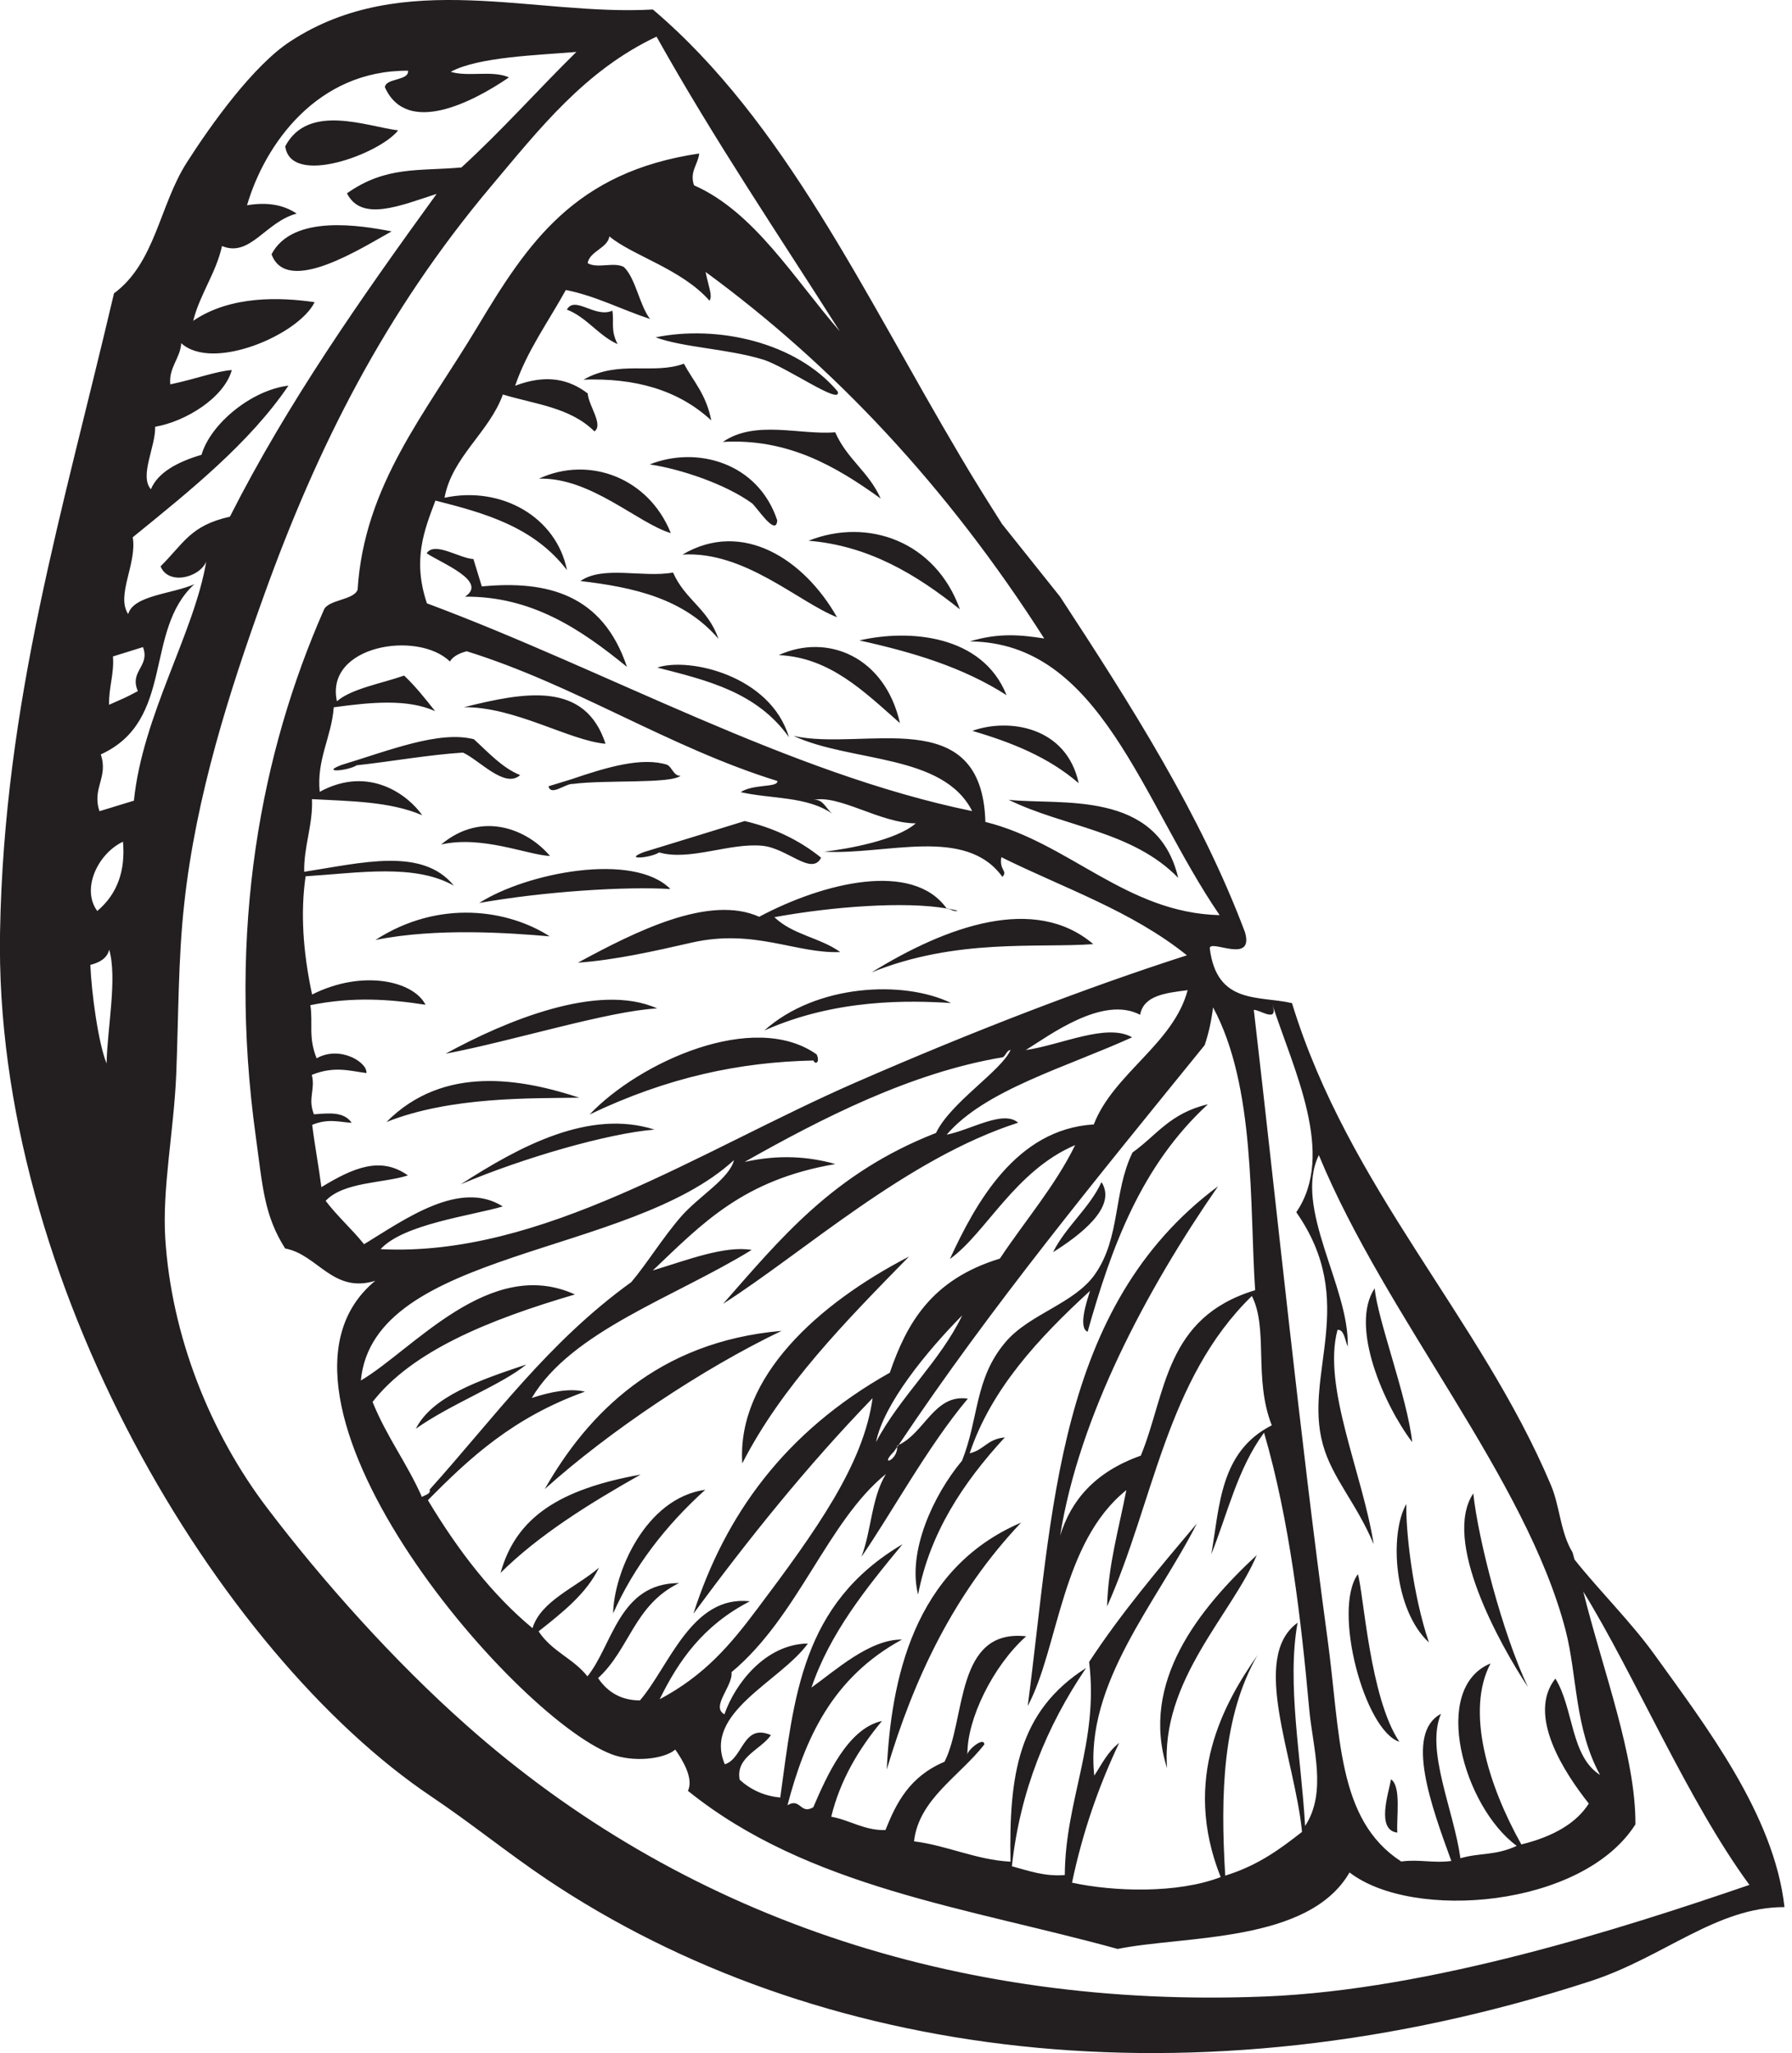 <?xml version="1.0" encoding="UTF-8" standalone="no"?>
<svg xmlns="http://www.w3.org/2000/svg" xmlns:xlink="http://www.w3.org/1999/xlink" xmlns:serif="http://www.serif.com/" width="100%" height="100%" viewBox="0 0 151 173" version="1.1" xml:space="preserve" style="fill-rule:evenodd;clip-rule:evenodd;stroke-linejoin:round;stroke-miterlimit:2;">
    <g transform="matrix(1,0,0,1,-569.636,-1552.65)">
        <g transform="matrix(4.167,0,0,4.167,649.78,1643.22)">
            <g id="Ebene-1" serif:id="Ebene 1">
                <path d="M0,-1.453C-0.826,-1.506 -2.326,-1.547 -3.779,-0.896C-2.734,-1.836 -0.965,-1.922 0,-1.453M-2.719,-0.414C-2.643,-0.254 -2.748,-0.197 -2.783,-0.291C-4.256,-0.26 -5.717,0.039 -7.311,0.801C-6.305,-0.258 -3.99,-1.314 -2.719,-0.414M2.875,-2.644C1.748,-2.562 0.102,-2.767 -1.609,-2.072C-0.088,-3.013 1.695,-3.65 2.875,-2.644M-5.998,1.106C-6.936,1.182 -8.66,1.678 -9.916,2.213C-8.711,1.434 -7.312,0.688 -5.998,1.106M-2.883,-10.801C-1.676,-11.279 -0.311,-10.781 0.178,-9.414C-0.711,-10.125 -1.67,-10.701 -2.883,-10.801M-2.629,-4.392C-2.818,-4.017 -3.309,-4.584 -3.818,-4.633C-4.482,-4.697 -5.283,-4.32 -5.904,-4.498C-6.076,-4.385 -6.654,-4.336 -6.211,-4.506C-5.531,-4.713 -4.852,-4.924 -4.174,-5.133C-3.6,-4.998 -3.082,-4.758 -2.629,-4.392M-9.543,-3.476C-8.582,-4.09 -6.422,-4.513 -5.676,-3.758C-6.576,-3.814 -8.232,-3.709 -9.543,-3.476M-4.615,-12.799C-3.961,-13.252 -3.047,-12.933 -2.344,-12.994C-2.096,-12.437 -1.674,-12.209 -1.424,-11.654C-2.342,-12.316 -3.309,-12.873 -4.615,-12.799M-8.117,-2.801C-8.934,-2.871 -10.398,-2.978 -11.641,-2.728C-10.348,-3.564 -8.945,-3.336 -8.117,-2.801M-5.945,-1.344C-6.928,-1.293 -8.875,-0.683 -10.223,-0.428C-9.037,-1.078 -7.139,-1.881 -5.945,-1.344M-2.242,-2.484C-3.135,-2.447 -3.973,-2.961 -5.24,-2.676C-6.018,-2.498 -6.803,-2.322 -7.547,-2.269C-6.371,-2.906 -4.889,-3.65 -3.881,-3.197C-2.572,-3.894 -0.775,-4.328 -0.09,-3.365C-0.937,-3.513 -2.398,-3.404 -3.574,-3.189C-3.197,-2.828 -2.654,-2.779 -2.242,-2.484M-7.518,0.461C-8.494,0.477 -10.121,0.436 -11.418,0.953C-10.26,-0.215 -8.682,0.08 -7.518,0.461M-0.08,-3.355C-0.082,-3.359 -0.088,-3.361 -0.09,-3.365C-0.01,-3.353 0.064,-3.338 0.135,-3.32C0.041,-3.291 0,-3.361 -0.08,-3.355M1.164,-5.562C2.215,-5.449 4.17,-5.779 4.592,-3.984C3.67,-4.933 2.293,-5.01 1.164,-5.562M-1.035,-7.113C-1.758,-7.75 -2.451,-8.443 -3.486,-8.488C-2.498,-8.939 -1.336,-8.453 -1.035,-7.113M-3.279,-6.828C-3.932,-7.744 -4.941,-7.98 -5.941,-8.236C-5.307,-8.451 -3.652,-8.08 -3.279,-6.828M0.43,-6.957C1.164,-7.22 2.334,-7.045 2.58,-5.898C1.961,-6.433 1.211,-6.726 0.43,-6.957M-1.855,-8.785C-0.855,-9.017 0.633,-8.904 1.121,-7.678C0.234,-8.248 -0.793,-8.551 -1.855,-8.785M-5.623,-10.158C-5.375,-9.598 -4.92,-9.437 -4.705,-8.818C-5.408,-9.637 -6.424,-9.861 -7.496,-9.986C-7.039,-10.306 -6.227,-10.047 -5.623,-10.158M-2.307,-9.254C-3.096,-9.566 -4.178,-10.598 -5.432,-10.521C-4.219,-11.236 -2.973,-10.428 -2.307,-9.254M-3.811,-14.467C-4.533,-14.685 -5.414,-14.707 -5.975,-14.914C-4.73,-15.168 -3.133,-14.82 -2.293,-13.818C-2.207,-13.519 -3.33,-14.32 -3.811,-14.467M-5.668,-10.955C-6.336,-11.154 -7.289,-12.088 -8.336,-12.056C-7.312,-12.529 -6.113,-12.068 -5.668,-10.955M-4.029,-11.56C-4.559,-11.945 -5.469,-12.252 -6.094,-12.344C-5.145,-12.723 -3.904,-12.383 -3.516,-11.213C-3.539,-10.865 -3.939,-11.496 -4.029,-11.56M-6.744,-14.777C-7.121,-14.941 -7.381,-15.33 -7.77,-15.474C-7.609,-15.766 -7.197,-15.295 -6.85,-15.453C-6.812,-15.226 -6.891,-15.06 -6.744,-14.777M-6.555,-8.25C-7.492,-9.015 -8.482,-9.68 -9.83,-9.67C-9.354,-9.98 -10.311,-10.349 -10.605,-10.547C-10.445,-10.795 -9.941,-10.443 -9.66,-10.431C-9.604,-10.246 -9.547,-10.062 -9.49,-9.877C-8.158,-10.004 -7.045,-9.713 -6.555,-8.25M-4.85,-13.234C-5.525,-13.859 -6.406,-14.095 -7.434,-14.058C-6.717,-14.465 -6.02,-14.152 -5.404,-14.381C-5.209,-14.019 -4.955,-13.767 -4.85,-13.234M6.18,9.711C5.687,10.897 4.232,12.244 4.367,14.02C3.813,12.283 5.012,10.797 6.18,9.711M3.668,1.569C4.148,1.231 4.418,0.777 5.193,0.594C3.838,1.842 3.242,3.488 2.76,5.195C2.563,5.108 2.746,4.572 2.809,4.367C1.756,5.334 0.809,6.358 0.375,7.652C0.68,7.578 0.717,7.369 1.086,7.33C0.238,8.25 -0.43,9.266 -0.668,10.508C-0.887,9.643 -0.363,8.5 0.221,7.801C0.566,6.936 0.469,6.145 1.102,5.401C1.586,4.832 2.492,4.627 2.908,4.033C3.43,3.289 3.275,2.377 3.668,1.569M9.205,8.678C9.193,9.215 9.33,10.496 9.662,11.477C8.951,10.82 8.859,9.277 9.205,8.678M2.061,3.586C2.314,3.074 2.803,2.688 3.041,2.168C3.371,2.68 2.574,3.262 2.061,3.586M1.416,9.053C0.061,10.481 -0.75,12.195 -1.301,14.045C-1.215,12.258 -0.773,9.988 1.416,9.053M8.566,4.315C8.617,4.934 9.225,6.518 9.324,7.426C8.756,6.678 8.051,5.08 8.566,4.315M8.896,14.244C9.107,14.389 9.002,15.022 9.023,15.322C8.59,15.27 8.846,14.526 8.896,14.244M-8.111,-4.426C-8.564,-4.447 -9.486,-4.848 -10.313,-4.658C-9.477,-5.357 -8.555,-4.955 -8.111,-4.426M10.559,8.463C10.658,9.391 11.146,11.283 11.664,12.379C11.082,11.492 9.928,9.416 10.559,8.463M8.225,10.096C8.342,10.473 8.463,12.592 9.064,13.485C8.359,13.258 7.707,10.815 8.225,10.096M-10.824,7.155C-10.494,6.502 -9.547,6.176 -8.59,5.856C-9.084,6.264 -10.113,6.651 -10.824,7.155M-6.988,-6.695C-7.729,-6.762 -8.813,-7.443 -9.85,-7.435C-8.602,-7.748 -7.402,-7.961 -6.988,-6.695M-7.65,-5.883C-7.799,-5.894 -8.094,-5.629 -8.141,-5.836C-7.986,-5.883 -7.832,-5.93 -7.678,-5.978C-6.953,-6.226 -6.25,-6.431 -5.742,-6.271C-5.639,-6.219 -5.607,-6.035 -5.471,-6.051C-5.65,-5.881 -7,-5.97 -7.65,-5.883M-0.852,3.674C-2.133,4.983 -3.422,6.289 -4.223,7.856C-4.336,6.115 -2.699,4.631 -0.852,3.674M-8.715,-6.062C-9.023,-5.781 -9.537,-6.365 -9.871,-6.517C-10.566,-6.473 -11.309,-6.338 -12.021,-6.26C-12.191,-6.148 -12.77,-6.098 -12.328,-6.267C-11.373,-6.556 -10.354,-6.969 -9.65,-6.787C-9.354,-6.517 -9.078,-6.209 -8.715,-6.062M-3.428,5.176C-5.018,5.936 -6.916,7.205 -8.217,8.375C-7.355,6.858 -5.937,5.393 -3.428,5.176M-4.971,8.389C-5.781,9.121 -6.416,9.949 -6.834,10.889C-6.824,10.082 -6.187,8.559 -4.971,8.389M-6.279,8.082C-7.344,8.684 -8.348,9.313 -9.111,10.07C-8.797,8.942 -7.914,8.377 -6.279,8.082M-11.314,-17.056C-11.879,-16.748 -13.43,-15.736 -13.742,-16.594C-13.314,-17.41 -11.932,-17.176 -11.314,-17.056M-11.182,-19.099C-11.553,-18.623 -13.357,-17.951 -13.465,-18.777C-13,-19.658 -11.813,-19.176 -11.182,-19.099M6.361,18.635C0.086,18.891 -5.48,16.99 -9.807,13.145C-11.258,11.86 -12.705,10.24 -13.824,8.766C-14.998,7.225 -15.766,5.262 -15.891,3.309C-15.955,2.295 -15.719,1.145 -15.67,0.002C-15.623,-1.154 -15.631,-2.369 -15.506,-3.476C-15.268,-5.646 -14.596,-7.748 -13.898,-9.687C-12.813,-12.709 -11.441,-15.424 -9.307,-17.963C-8.322,-19.133 -7.406,-20.31 -5.957,-20.994C-4.781,-18.894 -3.498,-17 -2.25,-15.035C-3.186,-16.113 -3.982,-17.451 -5.199,-17.988C-5.293,-18.267 -5.117,-18.408 -5.094,-18.631C-7.621,-18.258 -8.566,-16.814 -9.584,-15.117C-10.629,-13.375 -11.867,-11.931 -12.002,-9.81C-12.082,-9.595 -12.604,-9.613 -12.686,-9.398C-13.943,-6.539 -14.646,-2.969 -14.059,1.26C-13.922,2.252 -13.895,2.836 -13.467,3.51C-12.809,3.631 -12.504,4.428 -11.645,4.164C-14.436,6.463 -8.898,12.957 -6.867,13.737C-6.426,13.905 -5.805,13.838 -5.578,13.643C-5.439,13.84 -5.199,14.225 -5.322,14.477C-2.896,16.434 0.346,16.84 3.367,17.674C4.727,17.399 7.23,17.559 8.057,16.127C9.332,17.113 12.766,16.842 13.838,15.155C13.846,13.777 13.178,12.037 12.783,10.447C13.832,12.152 14.895,14.678 16.143,16.379C13.59,17.254 9.711,18.5 6.361,18.635M-17.406,-2.224C-17.186,-2.279 -17.059,-2.381 -17.025,-2.533C-16.859,-1.959 -17.062,-0.953 -17.078,-0.232C-17.244,-0.637 -17.383,-1.654 -17.406,-2.224M-16.746,-4.715C-16.695,-4.131 -16.857,-3.66 -17.266,-3.314C-17.594,-3.758 -17.256,-4.474 -16.746,-4.715M-17.221,-5.332C-17.379,-5.801 -17.037,-6.01 -17.195,-6.48C-15.689,-7.166 -16.33,-8.984 -15.303,-9.922C-15.754,-9.723 -16.533,-9.699 -16.641,-9.318C-16.893,-9.695 -16.459,-10.338 -16.549,-10.871C-15.373,-11.826 -14.189,-12.777 -13.4,-13.937C-14.145,-13.848 -14.975,-13.168 -15.158,-12.539C-15.656,-12.391 -16.041,-12.178 -16.182,-11.842C-16.42,-12.115 -16.082,-12.709 -16.096,-13.105C-15.48,-13.213 -14.707,-13.685 -14.545,-14.252C-14.863,-14.23 -15.262,-14.074 -15.789,-13.963C-15.826,-14.299 -15.588,-14.488 -15.568,-14.795C-14.93,-14.215 -13.189,-14.969 -12.871,-15.625C-13.543,-15.723 -14.561,-15.769 -15.326,-15.248C-15.193,-15.783 -14.863,-16.215 -14.744,-16.76C-14.174,-16.523 -13.865,-17.25 -13.234,-17.416C-13.504,-17.598 -13.838,-17.652 -14.238,-17.584C-13.877,-18.816 -12.82,-20.318 -10.982,-20.305C-10.957,-20.098 -11.443,-20.158 -11.449,-19.969C-11.002,-18.98 -9.67,-19.672 -8.941,-20.17C-9.275,-20.32 -9.764,-20.174 -10.119,-20.283C-9.561,-20.586 -8.357,-20.619 -7.578,-20.685C-8.363,-19.912 -9.078,-19.103 -9.902,-18.349C-10.766,-18.271 -11.428,-18.383 -12.217,-17.826C-11.922,-17.24 -11.135,-17.58 -10.404,-17.814C-11.93,-15.709 -13.422,-13.584 -14.584,-11.287C-15.383,-11.109 -15.514,-10.752 -15.986,-10.283C-15.832,-9.9 -15.207,-10.047 -15.063,-10.377C-15.307,-8.928 -16.35,-7.271 -16.525,-5.545C-16.758,-5.474 -16.99,-5.404 -17.221,-5.332M-16.949,-8.461C-16.744,-8.525 -16.543,-8.588 -16.342,-8.65C-16.193,-8.258 -16.623,-8.168 -16.445,-7.76C-16.752,-7.599 -16.66,-7.648 -17.027,-7.484C-17.037,-7.83 -16.922,-8.105 -16.949,-8.461M5.43,-3.23C3.543,-3.275 2.385,-4.697 0.693,-5.115C0.625,-7.553 -1.758,-6.535 -3.188,-6.855C-2.02,-6.314 -0.166,-6.502 0.426,-5.334C-3.279,-6.094 -6.955,-8.176 -10.6,-9.535C-10.895,-10.414 -10.656,-11.01 -10.428,-11.613C-9.428,-11.359 -8.439,-11.084 -7.768,-10.207C-7.979,-11.269 -9.082,-11.918 -10.244,-11.67C-10.094,-12.494 -9.336,-12.998 -9.064,-13.758C-8.42,-13.562 -7.703,-13.5 -7.213,-13.012C-7.023,-13.144 -7.336,-13.541 -7.348,-13.779C-7.717,-14.06 -8.17,-14.18 -8.816,-13.935C-8.578,-14.637 -8.143,-15.232 -7.791,-15.871C-7.186,-15.752 -6.662,-15.473 -6.088,-15.285C-6.303,-15.564 -6.377,-16.105 -6.617,-16.336C-6.818,-16.445 -7.154,-16.297 -7.35,-16.414C-7.312,-16.654 -6.945,-16.717 -6.91,-16.955C-6.449,-16.568 -5.451,-16.297 -4.885,-15.654C-4.822,-15.76 -4.896,-15.902 -4.965,-16.236C-2.379,-14.342 -0.082,-11.9 1.883,-8.824C1.428,-8.896 0.965,-8.945 0.379,-8.765C3.023,-8.746 3.852,-5.535 5.43,-3.23M4.768,-2.418C2.746,-1.769 0.437,-0.881 -1.937,0.156C-5.092,1.535 -8.275,3.688 -11.537,3.524C-11.076,3.016 -9.693,2.846 -9.066,2.66C-9.932,2.112 -11.039,2.916 -11.871,3.424C-12.121,3.113 -12.404,2.867 -12.648,2.547C-12.285,2.16 -11.479,2.192 -10.984,2.033C-11.529,1.645 -12.074,1.867 -12.734,2.27C-12.787,1.856 -12.869,1.426 -12.92,1.01C-12.59,0.875 -12.373,0.955 -12.121,0.969C-12.283,0.735 -12.588,0.776 -12.885,0.797C-13.014,0.471 -12.852,0.299 -12.928,-0C-12.471,-0.185 -12.162,-0.08 -11.824,-0.037C-11.795,-0.246 -12.35,-0.603 -12.83,-0.336C-13.004,-0.763 -12.9,-1.043 -12.957,-1.41C-12.09,-1.586 -11.344,-1.529 -10.629,-1.418C-10.867,-1.896 -11.898,-2.14 -12.922,-1.625C-13.109,-2.496 -13.158,-3.297 -13.053,-4.016C-11.98,-4.084 -10.85,-4.275 -10.055,-3.826C-10.695,-4.615 -11.93,-4.283 -13.082,-4.107C-13.09,-4.631 -12.904,-5.049 -12.924,-5.576C-12.145,-5.533 -11.348,-5.531 -10.695,-5.25C-10.959,-5.633 -11.752,-6.277 -12.768,-5.724C-12.834,-6.377 -12.527,-6.838 -12.484,-7.433C-11.734,-7.535 -10.998,-7.609 -10.434,-7.355C-10.637,-7.611 -10.836,-7.863 -11.061,-8.074C-11.535,-7.91 -12.123,-7.81 -12.42,-7.555C-12.666,-8.685 -10.789,-8.994 -10.135,-8.359C-10.076,-8.457 -9.957,-8.525 -9.795,-8.566C-7.6,-7.883 -5.711,-6.623 -3.514,-5.943C-3.492,-5.805 -4,-5.888 -4.256,-5.717C-3.631,-5.576 -2.902,-5.637 -2.395,-5.275C-2.525,-5.369 -2.59,-5.592 -2.787,-5.56C-2.26,-5.674 -1.436,-5.088 -0.715,-5.086C-1.104,-4.746 -2.068,-4.572 -2.566,-4.513C-1.312,-4.443 0.293,-5.037 1.037,-4.004C1.152,-4.127 0.969,-4.135 1.016,-4.402C2.285,-3.773 3.645,-3.32 4.768,-2.418M-11.936,6.18C-11.684,3.531 -6.51,3.678 -4.391,1.723C-4.482,2.098 -5.096,2.449 -5.459,2.863C-5.84,3.303 -6.15,3.815 -6.467,4.19C-8.16,5.412 -9.254,6.951 -10.545,8.385C-10.52,8.477 -10.637,8.492 -10.701,8.535C-11.008,7.84 -11.408,7.332 -11.699,6.613C-10.902,5.588 -9.365,4.955 -7.607,4.44C-9.328,3.656 -10.877,5.555 -11.936,6.18M4.783,-1.713C4.496,-0.627 3.283,-0.027 2.885,1.002C1.312,1.096 0.496,2.594 -0.025,3.723C0.703,3.203 1.289,1.94 2.508,1.42C2.107,2.242 1.494,2.949 0.986,3.715C-0.408,4.139 -0.902,5.039 -1.24,6.022C-3.369,7.219 -4.574,8.908 -5.211,10.895C-4.102,9.391 -2.926,7.92 -1.588,6.537C-1.77,7.875 -2.727,9.211 -3.922,10.801C-4.459,11.516 -4.973,12.135 -5.893,12.625C-5.512,11.846 -5.012,11.129 -4.07,10.645C-5.25,10.512 -5.703,11.967 -6.293,12.649C-6.654,12.647 -6.936,12.498 -7.139,12.197C-6.496,11.61 -6.414,10.723 -5.502,10.276C-6.717,10.277 -6.842,11.53 -7.354,12.162C-7.646,11.793 -8.068,11.666 -8.342,11.252C-7.852,10.867 -7.367,10.479 -7.121,9.965C-7.582,10.363 -8.295,10.633 -8.465,11.188C-9.271,10.52 -9.963,9.629 -10.58,8.6C-9.742,7.75 -8.857,6.926 -7.404,6.405C-7.705,6.334 -8.076,6.401 -8.48,6.533C-7.674,5.178 -5.59,4.498 -4.033,3.539C-4.578,3.449 -5.328,3.74 -6.033,3.955C-5.033,3.006 -4.209,2.121 -2.34,1.803C-2.879,1.651 -3.477,1.606 -4.176,1.76C-2.617,0.879 -0.811,-0.047 1.047,-0.357C1.115,-0.4 1.111,-0.48 1.203,-0.508C1.023,-0.084 -0.01,0.555 -0.305,1.174C-2.387,1.985 -3.461,3.324 -4.611,4.629C-2.969,3.58 -0.898,1.692 1.355,0.967C1.055,0.701 0.396,1.115 -0.09,1.209C0.686,0.303 2.318,-0.15 3.66,-0.76C3.145,-1.053 2.238,-0.609 1.51,-0.502C1.986,-0.797 3.07,-1.613 3.822,-1.215C3.893,-1.609 4.34,-1.656 4.783,-1.713M-1.518,7.424C-1.363,6.652 -0.496,5.592 0.225,4.862C-0.219,5.789 -1.041,6.514 -1.518,7.424M6.148,4.354C4.314,4.906 4.352,6.447 3.836,7.699C2.902,8.031 2.426,8.606 2.205,9.315C2.588,6.908 3.947,4.35 5.398,2.252C2.115,4.697 2.064,8.854 1.549,12.762C2.174,11.596 2.223,9.455 3.543,8.397C3.395,9.17 3.176,9.905 3.154,10.748C4.1,8.637 4.346,6.16 6.082,4.471C6.42,5.141 6.113,6.139 6.484,7.086C5.439,7.617 5.434,8.699 5.262,9.692C5.594,8.86 5.795,7.957 6.328,7.235C6.846,9.006 7.078,11.016 7.242,12.828C7.314,13.617 7.607,14.502 7.158,15.188C7.08,13.801 6.785,12.305 7.006,11.078C6.039,11.78 6.947,13.797 7.096,15.307C6.66,15.647 6.219,15.981 5.543,16.192C5.443,14.539 5.49,12.961 6.195,11.735C5.523,12.695 4.656,14.227 5.451,16.221C4.578,16.557 3.295,16.518 2.445,16.334C2.654,15.334 2.977,14.397 3.398,13.508C3.16,13.694 3.045,13.942 2.895,14.17C2.695,12.311 4.166,10.66 4.969,9.072C4.199,9.983 3.43,10.893 2.791,11.871C2.99,13.5 2.307,14.66 2.299,16.18C1.893,16.213 1.568,16.094 1.229,16.002C1.393,14.488 1.93,13.172 2.73,11.992C1.35,12.871 1.17,14.166 1.201,15.91C0.498,15.871 -0.072,15.584 -0.75,15.498C-0.654,14.645 0.174,14.18 0.672,13.539C0.664,13.373 0.33,13.652 0.33,13.744C0.316,13.039 0.844,11.951 1.518,11.352C0.076,11.194 0.305,13.026 -0.133,13.889C-0.838,14.186 -1.107,14.717 -1.328,15.27C-1.748,15.283 -2.047,15.069 -2.424,15C-2.246,14.27 -1.877,13.639 -1.398,13.065C-2.092,13.215 -2.516,14.18 -2.787,14.809C-3.051,14.965 -3.043,14.609 -3.309,14.768C-2.957,13.43 -2.412,12.192 -0.994,11.418C-1.648,11.41 -2.344,12.047 -2.824,12.389C-2.453,11.295 -1.725,10.387 -0.982,9.49C-3.031,10.699 -3.174,12.588 -3.455,14.612C-3.779,14.582 -4.049,14.457 -4.275,14.254C-4.363,13.793 -3.855,13.651 -3.643,13.35C-4.213,13.104 -4.201,13.826 -4.576,13.94C-5.025,12.895 -3.453,12.268 -2.896,11.498C-3.758,11.51 -4.373,12.317 -4.584,12.93C-4.867,12.776 -4.406,12.356 -4.441,12.078C-3.09,10.955 -2.5,9.027 -1.318,8.07C-1.615,8.561 -1.609,9.211 -1.814,9.746C-1.236,8.916 -0.475,7.512 0.338,6.547C-0.336,6.447 -0.533,7.237 -1.061,7.483C-1.07,7.494 -1.08,7.508 -1.09,7.522C-1.086,7.805 -1.465,7.928 -1.154,7.615C-1.133,7.584 -1.111,7.553 -1.09,7.522L-1.09,7.496C-1.08,7.49 -1.07,7.487 -1.061,7.483C0.807,4.684 2.98,2.047 5.127,-0.601C5.209,-0.842 5.264,-1.098 5.297,-1.365C6.16,0.234 6.033,2.635 6.148,4.354M6.494,-1.43C6.928,-0.095 7.781,1.604 6.98,2.777C8.254,4.6 7.117,6.037 7.518,7.475C7.705,8.155 8.193,8.651 8.545,9.49C8.32,8.055 7.502,6.305 7.814,5.155C7.949,5.145 7.963,5.363 8.02,5.494C8.059,4.293 6.916,2.692 7.436,1.623C8.799,4.92 11.623,8.143 12.426,11.231C12.662,12.147 12.607,13.215 13.123,14.156C12.523,13.776 12.592,12.809 12.219,12.207C11.637,12.945 12.4,14.11 12.895,14.734C12.652,15.119 12.197,15.397 11.531,15.561C10.859,14.363 10.4,12.863 10.908,11.901C9.688,12.405 10.363,14.799 11.438,15.59C10.994,15.793 10.695,15.725 10.299,15.84C10.164,14.863 9.59,13.656 9.906,12.92C9.168,13.313 9.711,14.785 10.115,15.895C9.754,15.945 9.465,15.856 9.102,15.906C7.795,15.059 7.877,13.352 7.611,11.399C7.057,7.332 6.574,2.584 6.121,-1.314C6.238,-1.324 6.633,-1.027 6.494,-1.43M12.934,18.324C14.416,17.84 15.473,16.826 16.852,16.828C16.646,14.961 15.244,13.143 14.23,11.731C13.754,11.067 13.115,10.44 12.607,9.801C12.594,9.75 12.58,9.703 12.566,9.655C12.553,9.629 12.537,9.604 12.523,9.58C12.311,9.168 12.303,8.701 12.125,8.285C10.695,4.905 8.039,2.291 6.893,-1.451C6.225,-1.607 5.373,-1.414 5.23,-2.56C5.232,-2.752 6.131,-2.224 5.943,-2.883C5.047,-5.269 3.633,-7.484 2.203,-9.67C1.822,-10.146 1.43,-10.638 1.031,-11.138C0.742,-11.594 0.455,-12.049 0.186,-12.508C-1.771,-15.808 -3.371,-19.287 -6.031,-21.543C-8.42,-21.406 -11.08,-22.387 -13.357,-20.902C-14.107,-20.416 -14.961,-19.224 -15.457,-18.447C-16.012,-17.576 -16.09,-16.424 -16.928,-15.803C-17.961,-11.396 -19.148,-7.56 -19.232,-2.898C-19.363,4.156 -14.816,11.705 -10.502,14.598C-9.725,15.119 -8.949,15.748 -8.18,16.264C-2.75,19.906 4.91,20.934 12.934,18.324" style="fill:rgb(35,31,32);fill-rule:nonzero;"></path>
            </g>
        </g>
    </g>
</svg>
